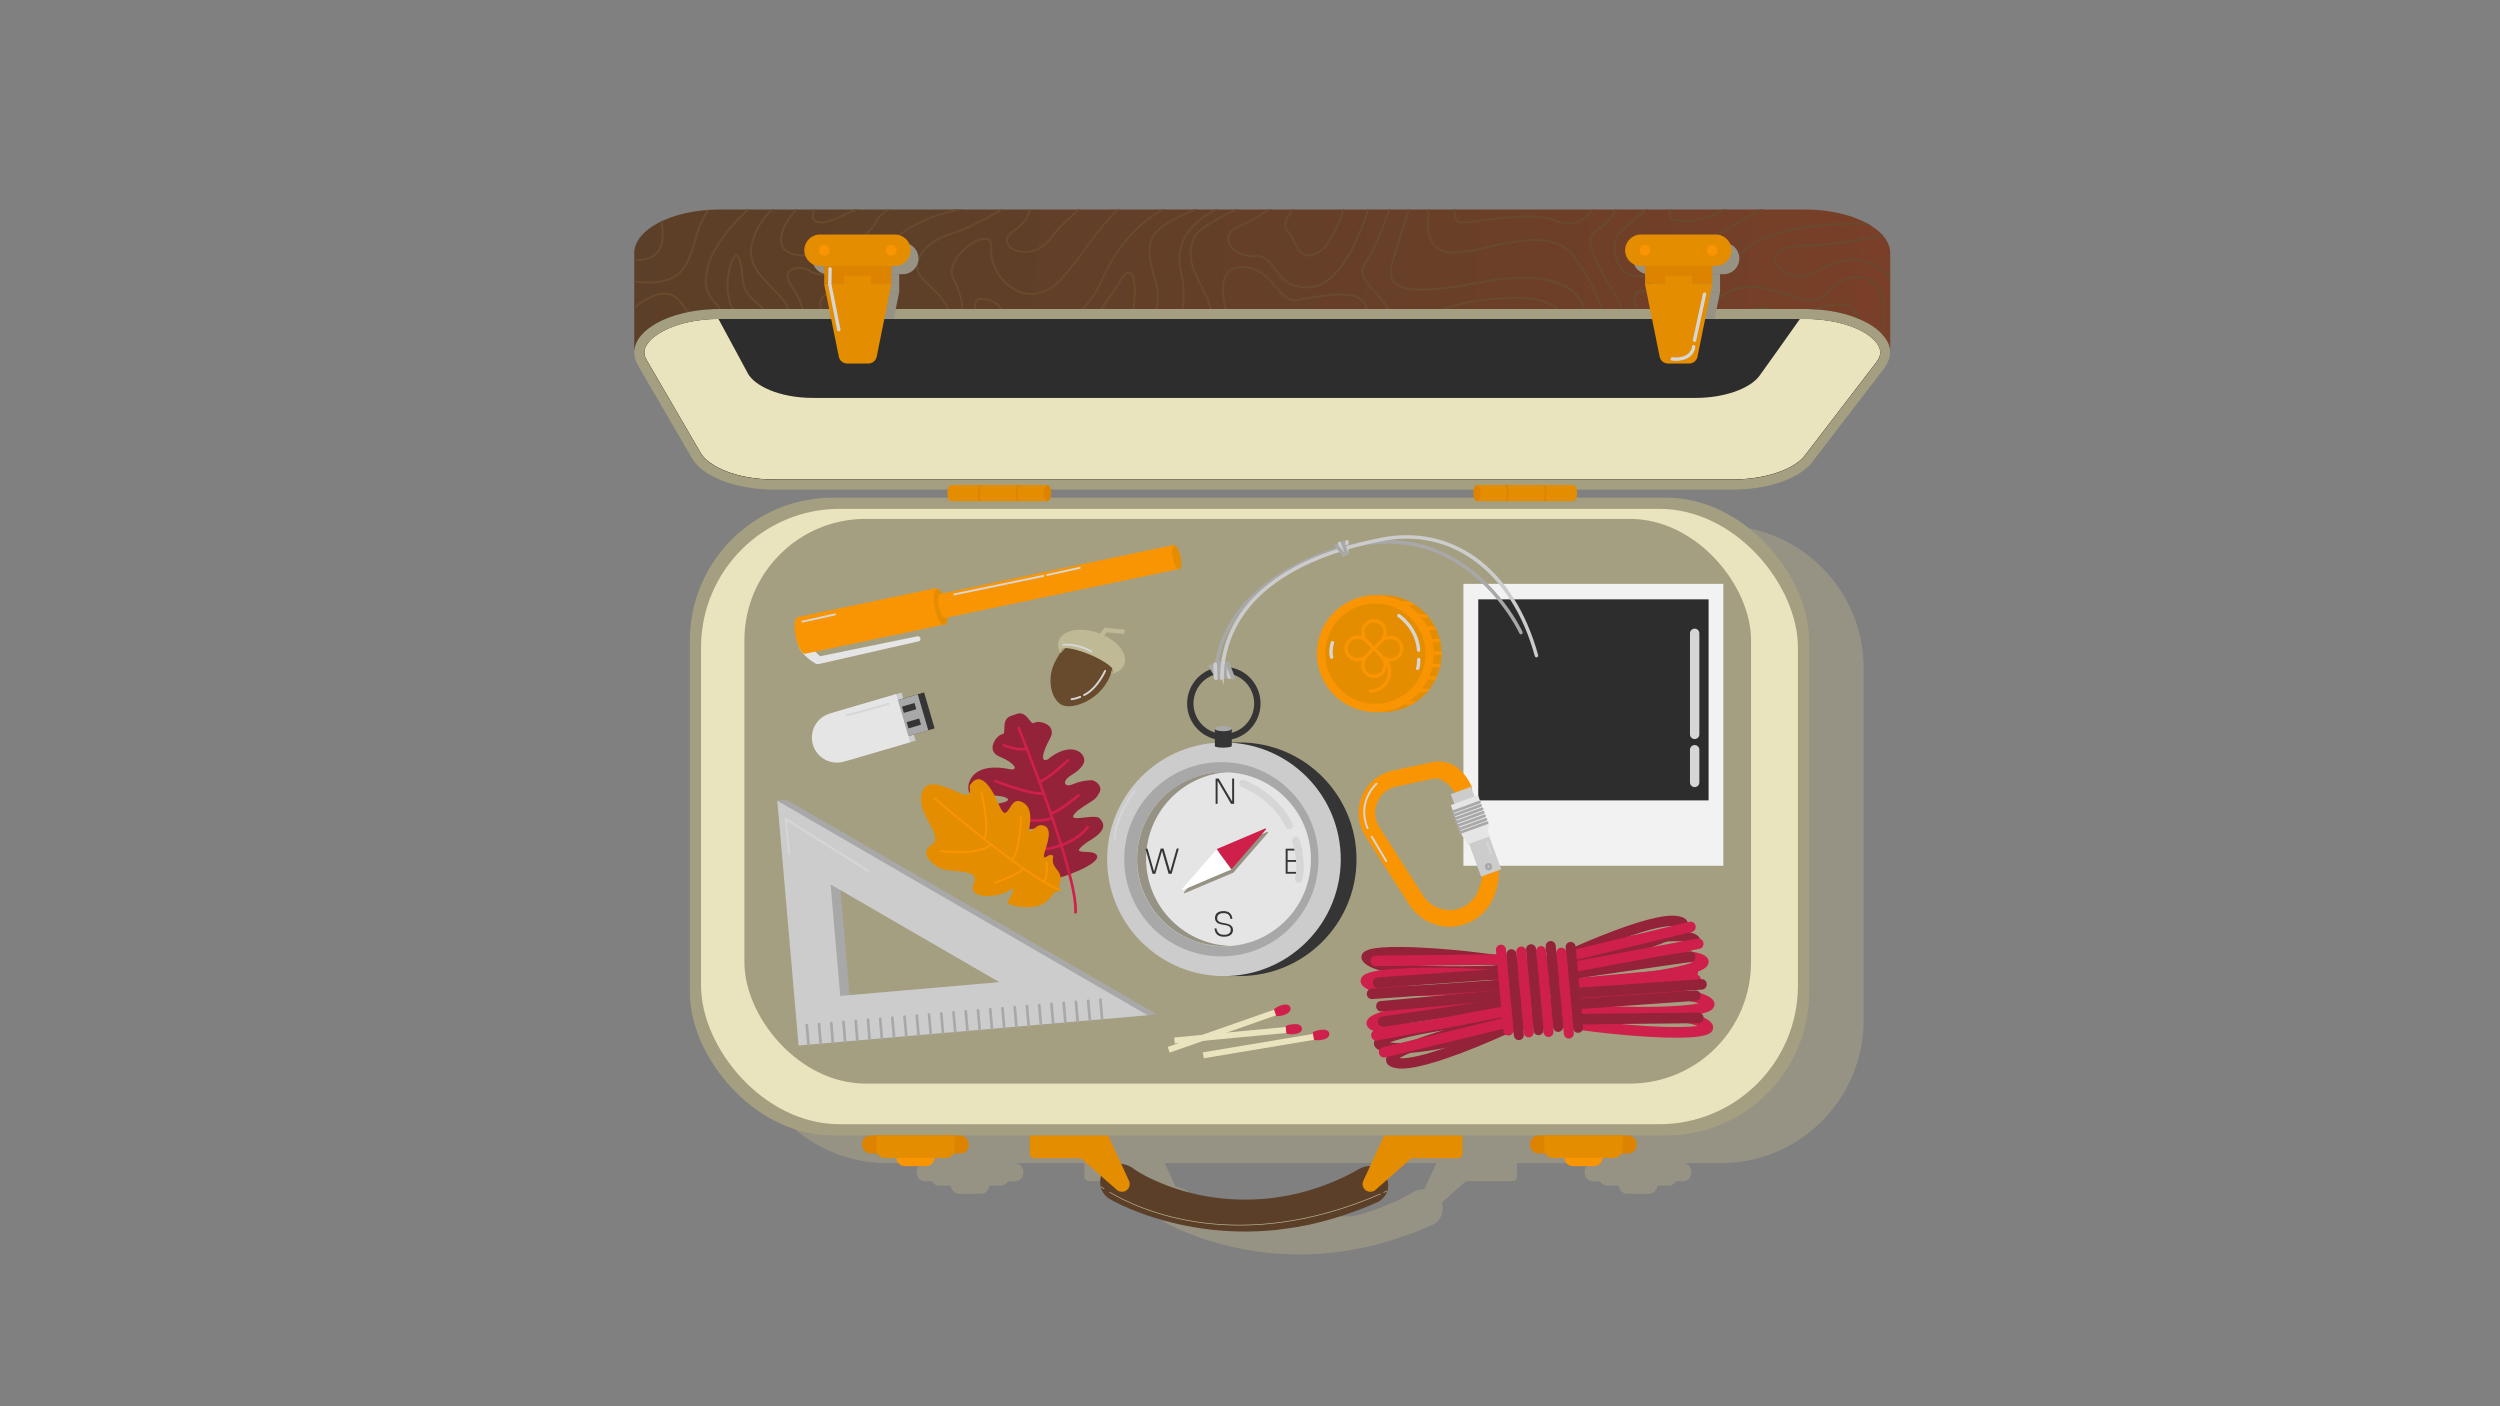 <?xml version="1.0" encoding="UTF-8"?>
<svg id="Layer_1" data-name="Layer 1" xmlns="http://www.w3.org/2000/svg" version="1.1" xmlns:xlink="http://www.w3.org/1999/xlink" viewBox="0 0 1920 1080">
  <rect x="0" y="0" width="1920" height="1080" fill="#808080" stroke="none"/>
  <defs>
    <style>
      .cls-1, .cls-2, .cls-3, .cls-4, .cls-5, .cls-6, .cls-7, .cls-8, .cls-9, .cls-10, .cls-11, .cls-12, .cls-13, .cls-14 {
        fill: none;
      }

      .cls-1, .cls-3, .cls-4, .cls-6, .cls-7, .cls-8, .cls-9, .cls-10, .cls-11, .cls-15, .cls-12, .cls-13, .cls-14 {
        stroke-linecap: round;
        stroke-linejoin: round;
      }

      .cls-1, .cls-10 {
        stroke: #bfb995;
        stroke-width: .5px;
      }

      .cls-16 {
        fill: #ccc;
      }

      .cls-16, .cls-17, .cls-18, .cls-19, .cls-20, .cls-21, .cls-22, .cls-23, .cls-24, .cls-5, .cls-25, .cls-26, .cls-27, .cls-28, .cls-29, .cls-30, .cls-31, .cls-32, .cls-33, .cls-34, .cls-35 {
        stroke-width: 0px;
      }

      .cls-17 {
        fill: #f99403;
      }

      .cls-18 {
        fill: url(#linear-gradient);
      }

      .cls-2 {
        stroke: #dd8300;
        stroke-miterlimit: 10;
      }

      .cls-2, .cls-3, .cls-8, .cls-11, .cls-14 {
        stroke-width: 1.5px;
      }

      .cls-3, .cls-36, .cls-4, .cls-6, .cls-7, .cls-30, .cls-11 {
        isolation: isolate;
      }

      .cls-3, .cls-4, .cls-6, .cls-7 {
        mix-blend-mode: soft-light;
      }

      .cls-3, .cls-4, .cls-6, .cls-7, .cls-8 {
        stroke: #d6d6d6;
      }

      .cls-19 {
        fill: #ce204a;
      }

      .cls-20 {
        fill: #f2f2f2;
      }

      .cls-37 {
        clip-path: url(#clippath-2);
      }

      .cls-21 {
        fill: #684a2d;
      }

      .cls-22 {
        fill: #bfb995;
      }

      .cls-23 {
        fill: #942239;
      }

      .cls-4 {
        stroke-width: 7.2px;
      }

      .cls-24 {
        fill: #eae4be;
      }

      .cls-25 {
        fill: #a59f81;
      }

      .cls-26 {
        fill: #e5e5e5;
      }

      .cls-38 {
        clip-path: url(#clippath-1);
      }

      .cls-27 {
        fill: #5b3f28;
      }

      .cls-28 {
        fill: #dd8300;
      }

      .cls-6, .cls-9 {
        stroke-width: 2.6px;
      }

      .cls-7 {
        stroke-width: 5.7px;
      }

      .cls-29 {
        fill: #a8a8a8;
      }

      .cls-9, .cls-14 {
        stroke: #f99403;
      }

      .cls-30, .cls-39, .cls-40 {
        mix-blend-mode: multiply;
      }

      .cls-30, .cls-32 {
        fill: #969284;
      }

      .cls-39 {
        opacity: .5;
      }

      .cls-10 {
        stroke-dasharray: 0 0 0 0 0 0 0 0 0 0 0 0;
      }

      .cls-41 {
        clip-path: url(#clippath);
      }

      .cls-11 {
        mix-blend-mode: screen;
        stroke: #684a2d;
      }

      .cls-42 {
        clip-path: url(#clippath-3);
      }

      .cls-15 {
        fill: #f4f4f4;
        stroke: #000;
      }

      .cls-15, .cls-12, .cls-13 {
        stroke-width: 2.1px;
      }

      .cls-31 {
        fill: #2d2d2d;
      }

      .cls-33 {
        fill: #fff;
      }

      .cls-34 {
        fill: #353535;
      }

      .cls-12 {
        stroke: #ce204a;
      }

      .cls-35 {
        fill: #e58d00;
      }

      .cls-13 {
        stroke: #a8a8a8;
      }
    </style>
    <linearGradient id="linear-gradient" x1="309.2" y1="176" x2="1629.2" y2="258.8" gradientUnits="userSpaceOnUse">
      <stop offset="0" stop-color="#5b3f28"/>
      <stop offset=".3" stop-color="#5e3f28"/>
      <stop offset=".6" stop-color="#693f28"/>
      <stop offset=".9" stop-color="#7c3f28"/>
      <stop offset="1" stop-color="#833f28"/>
    </linearGradient>
    <clipPath id="clippath">
      <path class="cls-5" d="M1451.7,194.9h0v75.3c0-4.1-1.8-8.1-4.7-11.8-9.3-11.8-31.5-20.7-59.3-21.1h-840.2c-34.2,1.4-59.8,15.9-60.4,32.6v-75c-.7-18.1,28-34.1,65.8-34.1h833c38.1,0,66.4,16.1,65.8,34h0Z"/>
    </clipPath>
    <clipPath id="clippath-1">
      <path class="cls-5" d="M730.4,372.5h0c-1.5,0-2.8,2.8-2.8,6.2s1.2,6.1,2.8,6.2h74.1v-12.4h-74.1Z"/>
    </clipPath>
    <clipPath id="clippath-2">
      <path class="cls-5" d="M1208.4,372.5h0c1.5,0,2.8,2.8,2.8,6.2s-1.2,6.1-2.8,6.2h-74.1v-12.4h74.1Z"/>
    </clipPath>
    <clipPath id="clippath-3">
      <path class="cls-5" d="M1053,457.1h9.2c24.8,0,44.9,20.1,44.9,44.9s-20.1,44.9-44.9,44.9h-9.2v-89.8h0Z"/>
    </clipPath>
  </defs>
  <path class="cls-32" d="M1321.4,403.6h-639.9c-60.7,0-109.8,49.2-109.8,109.8v270.1c0,60.7,49.2,109.8,109.8,109.8h29c-3.6,0-6.5,2.9-6.5,6.5v.9c0,3.6,2.9,6.5,6.5,6.5h5.2c1.1,2,3.2,3.4,5.7,3.4h8.9c.1,3.5,3,6.3,6.5,6.3h16.4c3.5,0,6.4-2.8,6.5-6.3h8.8c2.5,0,4.6-1.4,5.7-3.4h5.2c3.6,0,6.5-2.9,6.5-6.5v-.9c0-3.6-2.9-6.5-6.5-6.5h53.4v10.4c0,1.8,1.5,3.4,3.4,3.4h35.8l15.5,13.6c-2,6.8.4,14.2,6.8,17.8l3.6,2c8,4.2,16.5,7.5,25,10.5,30.6,10.4,63.4,14.4,95.6,11.5,1.9,0,4.5-.4,6.4-.7,3.7-.4,9-1.2,12.8-1.8,2.9-.5,6.5-1.3,9.5-1.8,18.4-4.1,36.4-10,53.6-17.8,6.9-4.4,8.4-11.2,6.5-16.9l18.6-16.4h35.8c1.9,0,3.4-1.6,3.4-3.4v-10.4h58.4c-3.6,0-6.5,2.9-6.5,6.5v.9c0,3.6,2.9,6.5,6.5,6.5h5.2c1.1,2,3.2,3.4,5.7,3.4h8.9c.1,3.5,3,6.3,6.5,6.3h16.4c3.5,0,6.4-2.8,6.5-6.3h8.8c2.5,0,4.6-1.4,5.7-3.4h5.2c3.6,0,6.5-2.9,6.5-6.5v-.9c0-3.6-2.9-6.5-6.5-6.5h29.1c60.7,0,109.8-49.2,109.8-109.8v-270.1c0-60.7-49.2-109.8-109.8-109.8ZM1094,913.2c-2.5,0-5.2.5-7.9,2-13.2,7.7-27.4,13.5-42.1,17.6-1.8.5-3.7,1-5.6,1.4l-82.6-.5c-11.5-2.9-22.7-7.1-33.3-12.5,0,0-.2,0-.4-.2-3.1-1.6-6.1-3.3-8.9-5.3-3.3-2.6-6.9-3.9-10.3-4.3l-8.4-18.2h208.7l-9.2,19.9Z"/>
  <g class="cls-36">
    <g id="Layer_1-2" data-name="Layer 1-2">
      <path class="cls-17" d="M688.4,874.3h29.4v14.8c0,3.6-2.9,6.5-6.5,6.5h-16.4c-3.6,0-6.5-2.9-6.5-6.5v-14.8h0Z"/>
      <path class="cls-17" d="M1201.4,874.3h29.4v14.8c0,3.6-2.9,6.5-6.5,6.5h-16.4c-3.6,0-6.5-2.9-6.5-6.5v-14.8h0Z"/>
      <path class="cls-27" d="M1060.2,898.4c-4-3.1-9.8-4.1-15.9-.9-13.2,7.7-27.4,13.5-42.1,17.6-7.3,2-14.8,3.6-22.4,4.6-1.7.2-3.9.6-5.7.7-31.8,3.3-64.9-2.3-93.4-16.8,0,0-.2,0-.4-.2-3.1-1.6-6.1-3.3-8.9-5.3-9.4-7.5-21.5-4.3-24.7,2.2-3.7,7.4-1.6,16.5,5.7,20.6l3.6,2c8,4.2,16.5,7.5,25,10.5,30.6,10.4,63.4,14.4,95.6,11.5,1.9,0,4.5-.4,6.4-.7,3.7-.4,9-1.2,12.8-1.8,2.9-.5,6.5-1.3,9.5-1.8,18.4-4.1,36.4-10,53.6-17.8,10.4-6.6,8.5-18.7,1.3-24.2v-.2h0Z"/>
      <rect class="cls-25" x="529.8" y="382.2" width="859.6" height="489.8" rx="109.8" ry="109.8"/>
      <rect class="cls-24" x="538.4" y="390.8" width="842.4" height="472.6" rx="106.5" ry="106.5"/>
      <rect class="cls-25" x="571.7" y="398.5" width="773.1" height="433.7" rx="93.1" ry="93.1"/>
      <rect class="cls-28" x="662.1" y="872" width="81.9" height="13.9" rx="6.5" ry="6.5"/>
      <path class="cls-35" d="M673,872h60.1v10.8c0,3.6-2.9,6.5-6.5,6.5h-47.1c-3.6,0-6.5-2.9-6.5-6.5v-10.8h0Z"/>
      <path class="cls-35" d="M851,872.1h-60.1v14c0,1.8,1.5,3.4,3.4,3.4h35.8l27.6,24.3c1.8,1.6,4.4,1.9,6.6.9,2.9-1.4,4.1-4.9,2.8-7.8l-16-34.7h0Z"/>
      <rect class="cls-28" x="1175.1" y="872" width="81.9" height="13.9" rx="6.5" ry="6.5"/>
      <path class="cls-35" d="M1239.6,889.3h-47.1c-3.6,0-6.5-2.9-6.5-6.5v-10.8h60.1v10.8c0,3.6-2.9,6.5-6.5,6.5Z"/>
      <path class="cls-35" d="M1063.1,872.1h60.1v14c0,1.8-1.5,3.4-3.4,3.4h-35.8l-27.6,24.3c-1.8,1.6-4.4,1.9-6.6.9-2.9-1.4-4.1-4.9-2.8-7.8l16-34.7h.1Z"/>
      <g>
        <path class="cls-1" d="M845.8,911.5s.7.5,2.1,1.5"/>
        <path class="cls-10" d="M852.3,915.7c22,13,98,48.9,208,1.2"/>
        <path class="cls-1" d="M1062.7,915.8c.8-.3,1.6-.7,2.3-1.1"/>
      </g>
      <path class="cls-15" d="M932.2,498.8"/>
      <path class="cls-15" d="M1444,270.4v.6H494.9v-.7c0-2.1,1-4.4,2.6-6.6,2.5-3.5,6.9-7,12.6-9.9,11-5.6,25.8-8.8,41.7-8.9h834.2c16.5,0,31.8,3.2,43.1,9,6.2,3.2,10.7,7,13.1,10.9,1.1,1.9,1.8,3.7,1.8,5.5h0Z"/>
      <path class="cls-15" d="M1444,270.4v.6c0,2.3-1.1,4.8-3,7.2l-55,71.7c-8.3,10.8-30.9,18.3-55.1,18.3h-736.2c-29.3,0-50.5-10.1-56.4-20.1l-41.7-71.7c-1.1-1.9-1.6-3.6-1.7-5.4v-.7c0-2.1,1-4.4,2.6-6.6,2.5-3.5,6.9-7,12.6-9.9,11-5.6,25.8-8.8,41.7-8.9h834.2c16.5,0,31.8,3.2,43.1,9,6.2,3.2,10.7,7,13.1,10.9,1.1,1.9,1.8,3.7,1.8,5.5h0Z"/>
      <path class="cls-24" d="M1444,270.4v.6c0,2.3-1.1,4.8-3,7.2l-55,71.7c-8.3,10.8-30.9,18.3-55.1,18.3h-736.2c-29.3,0-50.5-10.1-56.4-20.1l-41.7-71.7c-1.1-1.9-1.6-3.6-1.7-5.4v-.7c0-2.1,1-4.4,2.6-6.6,2.5-3.5,6.9-7,12.6-9.9,11-5.6,25.8-8.8,41.7-8.9h834.2c16.5,0,31.8,3.2,43.1,9,6.2,3.2,10.7,7,13.1,10.9,1.1,1.9,1.8,3.7,1.8,5.5h0Z"/>
      <path class="cls-25" d="M1451.7,270.2c0-4.1-1.8-8.1-4.7-11.8-9.3-11.8-31.5-20.7-59.3-21.1h-834.9c-1.8,0-3.6,0-5.3.1-34.2,1.4-59.8,15.9-60.4,32.6-.1,3.4.7,6.8,2.7,10.3l41.7,71.7c8.3,14.2,33.9,24,63,24h736.2c27.1,0,51.4-8.4,61.2-21.3l55-71.7c3.3-4.3,4.7-8.6,4.6-12.8h.2ZM1444,271.1c0,2.3-1.1,4.8-3,7.2l-55,71.7c-8.3,10.8-30.9,18.3-55.1,18.3h-736.2c-29.3,0-50.5-10.1-56.4-20.1l-41.7-71.7c-1.1-1.9-1.6-3.6-1.7-5.4v-.7c0-2.1,1-4.4,2.6-6.6,2.5-3.5,6.9-7,12.6-9.9,11-5.6,25.8-8.8,41.7-8.9h834.2c16.5,0,31.8,3.2,43.1,9,6.2,3.2,10.7,7,13.1,10.9,1.1,1.9,1.8,3.7,1.8,5.5v.6h0Z"/>
      <path class="cls-31" d="M1382.3,245l-18.5,26.1-12.3,17.2c-7.2,10.2-27.4,17.3-49.1,17.3h-678c-26.2,0-45.1-9.5-50.1-18.9l-8.4-15.6-14.1-26.1h830.6,0Z"/>
      <path class="cls-18" d="M1451.7,194.9h0v75.3c0-4.1-1.8-8.1-4.7-11.8-9.3-11.8-31.5-20.7-59.3-21.1h-834.9c-1.8,0-3.6,0-5.3.1-34.2,1.4-59.8,15.9-60.4,32.6v-75c-.7-18.1,28-34.1,65.8-34.1h833c38.1,0,66.4,16.1,65.8,34h0Z"/>
      <g class="cls-41">
        <g>
          <path class="cls-11" d="M481.5,199.1s31.2,7.5,27.1-24.4,13.9-43.5,13.9-43.5"/>
          <path class="cls-11" d="M480.1,214.5s33.2,9.8,45.5-9.3,6.6-46.7,38.7-57.3"/>
          <path class="cls-11" d="M481.7,240.8c1.4-.3,27.7-28.4,41.8-7.7s26.8,16.3,26.8,16.3"/>
          <path class="cls-11" d="M584.3,152.6s-34.1,25.6-40.9,53.3c-6.8,27.6,13.6,22.6,13.4,46.5"/>
          <path class="cls-11" d="M604.3,153.9s-21.4,8-27.1,34.7c-5.7,26.6,37.5,39.5,27.1,58.3"/>
          <path class="cls-11" d="M569.2,246.9s-13.2-12.8-10-34.2,9.6-22.1,10.9-.3c1.4,21.9,19.1,18.6,20.5,35.2"/>
          <path class="cls-11" d="M617.7,154.3s-25.9,23.7-15.4,36.9c10.6,13.2,61.1-.8,71-21.5s71-18.1,71-18.1"/>
          <path class="cls-11" d="M616.9,248.8s2.6-12.7-8.6-28.5c-11.2-15.7,8.5-17.1,14.4-11.7,5.9,5.4,47.5.8,59.4-18.6,12-19.4,50.6-31.2,80.5-32.7"/>
          <path class="cls-11" d="M642.5,256.3s-19.7-20.1-9.6-29.2,50.3-18.4,51.1,1.5,30.3,18.8,30.3,18.8"/>
          <path class="cls-11" d="M774.8,157.3s-24,16.1-45,22.5c-21.1,6.4-31.4,23.5-21.8,33.8s21.1,16.4,23.7,36.7"/>
          <path class="cls-11" d="M789.9,154s6.1,11.4-11.4,23.3,13.3,27.3,29.4,4.5c7.8-11.1,38.5-38.2,49-35.4"/>
          <path class="cls-11" d="M739.4,249.5s2.1-18.8-7.1-35.2c-9.2-16.4,30.8-44.1,29-23.8-2.1,23.3,28.5,51.5,53.7,23.9s38.8-62.7,69.9-65.4"/>
          <path class="cls-11" d="M752.3,247.8s-9.6-19.1,2.4-18.3,18.5,10.4,19.7,20.8"/>
          <path class="cls-11" d="M819.2,248.6s18.6-14.1,25.6-30.5,22.3-44.9,51.9-59l29.6-14.1"/>
          <path class="cls-11" d="M953.7,148.4s-48.8,13.9-64,28.1c-8.5,8-9.1,17.8-2.1,39.9,7,22.1-10.8,47.9-10.8,47.9"/>
          <path class="cls-11" d="M836.3,249.6s17.3-22.1,24.9-35.4,15.5,1.5,6.2,37.4"/>
          <path class="cls-11" d="M630,153.8s-11.8,14.6-1.7,16.8,24.6-10.6,46.5-14.9"/>
          <path class="cls-11" d="M967.8,153.3s-46.4,17.3-50.9,29.8c-4.5,12.6-3.3,19.4,6.8,38.7,10.2,19.3,12.6,45.4,12.6,45.4"/>
          <path class="cls-11" d="M900.6,258c.8-.7,13.3-20.8,6.5-48.6s13.3-53.4,73.2-61.5"/>
          <path class="cls-11" d="M946.9,256.1s-19.8-48.3,4.4-50.9c24.2-2.6,30.4,26.4,43.3,25.3s53.9-13.2,55.3,8.3.3,30.2.3,30.2"/>
          <path class="cls-11" d="M990.4,150.9c-.7,0-24.1,16.8-39.8,23.4-15.7,6.5-3.9,23.9,13.4,22.4s13.4,26.1,42.8,23.9c29.4-2.2,50-71.6,48-83.2"/>
          <path class="cls-11" d="M1001.1,152.4s-19.6,17.1-12.5,24.6,7.3,24.6,22.7,17.6c15.5-7,25.2-50.3,25.2-50.3"/>
          <path class="cls-11" d="M1070.5,150.6s-11.6,37.7-22.3,52c-10.7,14.3,25.5,27.9,23,53"/>
          <path class="cls-11" d="M1085.9,147.4c0,1.3-10.9,35.4-16.1,52.3-5.2,16.8-3.2,30.9,66.4,17.3,69.6-13.6,79.1,14.1,80.3,21.6,1.1,7.5,9.3,30.4,9.3,30.4"/>
          <path class="cls-11" d="M1091.4,246.1c.9-1.3,24.6-17.8,74.8-17.3,50.3.5,34.8,37.9,34.8,37.9"/>
          <path class="cls-11" d="M1099.8,150.9s-12.1,37.4,10.7,42.5c22.7,5,76-25.1,98,3.3,22.1,28.4,27.7,62.3,27.7,62.3"/>
          <path class="cls-11" d="M1118.7,151.6s-5.2,18.3,2.7,19.4c8,1,53.7-10.1,74.1-1.3s35-14.8,30.5-22.1"/>
          <path class="cls-11" d="M1244.9,153.8s-7.6,17.3-19.1,23.5,2.7,29.5,13.2,46.4c10.5,16.9,8.8,28,8.8,28"/>
          <path class="cls-11" d="M1272.3,154.6s-24,18.6-29.9,26.1-3.2,50.6,43.5,21.6,85.8-63,125.4-48.9"/>
          <path class="cls-11" d="M1286,155.7s-8.5,13.2.3,13.4,22.7,4.7,54.3-18.6"/>
          <path class="cls-11" d="M1264,250.1s-13.9-20.3-7.1-25,48.4,1.7,79-29.5,119.6-24.5,124-19.4"/>
          <path class="cls-11" d="M1304.2,251.3s9.9-28.1,36.2-30.8c26.4-2.7,49.6,21.3,63.8,3.5,14.3-17.8,45.6-16.3,42.6,18.8-3.3,38.4,8.8,56,8.8,56"/>
          <path class="cls-11" d="M1449.7,179.3s-25.5,8.2-64.1,9.4-19.3,24-3.8,23.5,35.5-23.3,59.7-7,24.7,18.3,24.7,18.3"/>
          <path class="cls-11" d="M1335,245.5s9.9-14.4,27.6-6.9,52.3-12.7,60.5-1.2c8.2,11.6,8.6,24.1,8.6,24.1"/>
        </g>
      </g>
      <g class="cls-40">
        <g>
          <path class="cls-32" d="M635.8,186.4h57.5c6.7,0,12.1,5.4,12.1,12.1h0c0,6.7-5.4,12.1-12.1,12.1h-57.5c-6.7,0-12.1-5.4-12.1-12.1h0c0-6.7,5.4-12.1,12.1-12.1Z"/>
          <polygon class="cls-32" points="690.6 210.5 638.9 210.5 638.9 224.3 654.4 224.3 654.4 230.5 674.9 230.5 674.9 224.3 690.6 224.3 690.6 210.5"/>
          <polygon class="cls-32" points="690.6 224.3 686.4 245 643.1 245 638.9 224.3 654.4 224.3 654.4 218.1 674.9 218.1 674.9 224.3 690.6 224.3"/>
          <circle class="cls-32" cx="638.9" cy="198.5" r="4.1"/>
          <circle class="cls-32" cx="690.5" cy="198.5" r="4.1"/>
        </g>
        <g>
          <path class="cls-32" d="M1266.2,186.4h57.5c6.7,0,12.1,5.4,12.1,12.1h0c0,6.7-5.4,12.1-12.1,12.1h-57.5c-6.7,0-12.1-5.4-12.1-12.1h0c0-6.7,5.4-12.1,12.1-12.1Z"/>
          <polygon class="cls-32" points="1321 210.5 1269.3 210.5 1269.3 224.3 1284.8 224.3 1284.8 230.5 1305.3 230.5 1305.3 224.3 1321 224.3 1321 210.5"/>
          <polygon class="cls-32" points="1321 224.3 1316.8 245 1273.5 245 1269.3 224.3 1284.8 224.3 1284.8 218.1 1305.3 218.1 1305.3 224.3 1321 224.3"/>
          <circle class="cls-32" cx="1269.3" cy="198.5" r="4.1"/>
          <circle class="cls-32" cx="1320.9" cy="198.5" r="4.1"/>
        </g>
      </g>
      <g>
        <g>
          <path class="cls-35" d="M629.8,180.1h57.5c6.7,0,12.1,5.4,12.1,12.1h0c0,6.7-5.4,12.1-12.1,12.1h-57.5c-6.7,0-12.1-5.4-12.1-12.1h0c0-6.7,5.4-12.1,12.1-12.1Z"/>
          <polygon class="cls-28" points="684.6 204.3 633 204.3 633 218 648.4 218 648.4 224.2 668.9 224.2 668.9 218 684.6 218 684.6 204.3"/>
          <path class="cls-35" d="M668.9,218v-6.2h-20.5v6.2h-15.5l11.3,55.9c.6,3.1,3.3,5.3,6.5,5.3h16.1c3.2,0,5.9-2.2,6.5-5.3l11.3-55.9h-15.7,0Z"/>
          <circle class="cls-17" cx="632.9" cy="192.2" r="4.1"/>
          <circle class="cls-17" cx="684.5" cy="192.2" r="4.1"/>
        </g>
        <g>
          <path class="cls-35" d="M1260.2,180.1h57.5c6.7,0,12.1,5.4,12.1,12.1h0c0,6.7-5.4,12.1-12.1,12.1h-57.5c-6.7,0-12.1-5.4-12.1-12.1h0c0-6.7,5.4-12.1,12.1-12.1Z"/>
          <polygon class="cls-28" points="1315 204.3 1263.4 204.3 1263.4 218 1278.8 218 1278.8 224.2 1299.3 224.2 1299.3 218 1315 218 1315 204.3"/>
          <path class="cls-35" d="M1299.3,218v-6.2h-20.5v6.2h-15.5l11.3,55.9c.6,3.1,3.3,5.3,6.5,5.3h16.1c3.2,0,5.9-2.2,6.5-5.3l11.3-55.9h-15.7Z"/>
          <circle class="cls-17" cx="1263.3" cy="192.2" r="4.1"/>
          <circle class="cls-17" cx="1314.9" cy="192.2" r="4.1"/>
        </g>
      </g>
      <line class="cls-6" x1="1309.1" y1="225.9" x2="1301.4" y2="261.3"/>
      <path class="cls-6" d="M1300.7,266.3s-.5,10.7-16.4,9.4"/>
      <polyline class="cls-6" points="637.5 206.5 637.3 218.4 644.2 253.2"/>
      <g id="hinge">
        <g>
          <path class="cls-35" d="M730.4,372.5h0c-1.5,0-2.8,2.8-2.8,6.2s1.2,6.1,2.8,6.2h74.1v-12.4h-74.1Z"/>
          <path class="cls-28" d="M807.3,378.7c0,3.4-1.3,6.2-2.8,6.2s-2.8-2.8-2.8-6.2,1.3-6.2,2.8-6.2,2.8,2.8,2.8,6.2Z"/>
          <g class="cls-38">
            <g>
              <path class="cls-2" d="M783.7,386.4c-1.6,0-2.8-3.4-2.8-7.6s1.3-7.6,2.8-7.6"/>
              <path class="cls-2" d="M754.5,386.4c-1.6,0-2.8-3.4-2.8-7.6s1.3-7.6,2.8-7.6"/>
            </g>
          </g>
        </g>
        <g>
          <path class="cls-35" d="M1208.4,372.5h0c1.5,0,2.8,2.8,2.8,6.2s-1.2,6.1-2.8,6.2h-74.1v-12.4h74.1Z"/>
          <ellipse class="cls-28" cx="1134.3" cy="378.7" rx="2.8" ry="6.2"/>
          <g class="cls-37">
            <g>
              <path class="cls-2" d="M1155.2,386.4c1.6,0,2.8-3.4,2.8-7.6s-1.3-7.6-2.8-7.6"/>
              <path class="cls-2" d="M1184.3,386.4c1.6,0,2.8-3.4,2.8-7.6s-1.3-7.6-2.8-7.6"/>
            </g>
          </g>
        </g>
      </g>
      <g>
        <g class="cls-42">
          <g>
            <path class="cls-35" d="M1053,457.1h9.2c24.8,0,44.9,20.1,44.9,44.9s-20.1,44.9-44.9,44.9h-9.2"/>
            <path class="cls-9" d="M1053,463.4h32.1"/>
            <path class="cls-9" d="M1053,472.9h43.4"/>
            <path class="cls-9" d="M1053,482.5h49.6"/>
            <path class="cls-9" d="M1053,492h53"/>
            <path class="cls-9" d="M1053,501.6h54.1"/>
            <path class="cls-9" d="M1053,511.1h53.1"/>
            <path class="cls-9" d="M1053,520.7h50"/>
            <path class="cls-9" d="M1053,530.2h44"/>
            <path class="cls-9" d="M1053,539.8h33.3"/>
          </g>
        </g>
        <circle class="cls-17" cx="1056.3" cy="502" r="44.9"/>
        <circle class="cls-35" cx="1056.3" cy="502" r="38.5"/>
        <g>
          <path class="cls-9" d="M1063.7,506.1c2.3,2.2,3.5,5.6,3.5,9.9,0,8.1-6.6,14.7-14.7,14.7"/>
          <path class="cls-9" d="M1064.6,490.1l-2.6,1.1,1.1-2.6c2.4-5.7-1.8-11.9-7.9-11.9h0c-6.2,0-10.3,6.3-7.9,11.9l1,2.5-2.6-1.1c-5.7-2.3-11.9,1.9-11.9,8h0c0,6.2,6.3,10.3,12,7.9l2.6-1.1-1.1,2.7c-2.4,5.7,1.8,11.9,7.9,11.9h0c6.2,0,10.3-6.3,7.9-11.9l-1.1-2.6,2.6,1.1c5.7,2.4,11.9-1.8,11.9-7.9h0c0-6.2-6.3-10.3-11.9-7.9h0Z"/>
          <line class="cls-9" x1="1048.3" y1="504.8" x2="1062" y2="491.2"/>
          <line class="cls-9" x1="1048.3" y1="491.1" x2="1062" y2="504.9"/>
        </g>
      </g>
      <path class="cls-6" d="M1074.3,472.8s13.9,9.1,15.2,26.5"/>
      <path class="cls-6" d="M1089.6,506.5s0,5.3-.9,6.8"/>
      <path class="cls-6" d="M1023.3,493.6s-2,5.9-.6,11.1"/>
      <g>
        <path class="cls-26" d="M704.9,488.7c.6-.1,1.7.3,2,1.6s-.6,2.1-1.2,2.2l-77,17.5c-.9.2-1.9,0-2.6-.5-1.2-.7-2.4-1.5-3.5-2.3-3.5-2.7-6.9-5.9-8.9-9.9-1-2.3.2-5,2.6-5.9,2.3-.9,4.9.3,5.7,2.6h0c1.3,3.8,4.7,7.4,7.9,10l75-15.4h0Z"/>
        <path class="cls-17" d="M618.5,502.1c-2.5.5-5.8-5.3-7.4-13.1-1.6-7.8-.9-14.5,1.5-15l.7-.2,105.8-22.2,5.9,28.1-105.8,22.2-.7.2Z"/>
        <ellipse class="cls-35" cx="722.5" cy="466.2" rx="4.6" ry="14.3" transform="translate(-80.1 157.6) rotate(-11.8)"/>
        <path class="cls-17" d="M725.9,474.6c-1.6.3-3.8-3.5-4.9-8.6-1.1-5.1-.6-9.5,1-9.9h.5c0-.1,179.5-37.7,179.5-37.7l3.9,18.5-179.5,37.6h-.5Z"/>
        <ellipse class="cls-35" cx="903.8" cy="428.2" rx="3" ry="9.4" transform="translate(-68.5 193.9) rotate(-11.8)"/>
      </g>
      <line class="cls-3" x1="732.9" y1="456.5" x2="801.3" y2="442.3"/>
      <line class="cls-3" x1="804.2" y1="441.6" x2="829.2" y2="436.1"/>
      <line class="cls-3" x1="616.2" y1="477.4" x2="641.2" y2="471.9"/>
      <g>
        <path class="cls-23" d="M822.6,671s22.7-8.2,19.8-14.1c-2.9-5.9-24.2,1.9-7.2-10.3,11.1-6.4,15.5-12,9.2-18.2-4.2-4.1-29.8,5.6-16.4-6.1.2,0,.3-.3.5-.4,11.7-8.3,12.5-6.6,16.2-13.9,1.9-3.8-2.9-9.1-7.1-8.8s-8.6.9-13.2,2.9c-7.1,3.2-9.5-1.9-1.6-6.8,7.9-4.8,12.2-10.1,8.7-15.3-3.4-5.2-13.4-7.8-26.8,3.2-5.6,2.7-4.5-4.9,1.6-15.8,6.2-10.9-8.3-14.6-11.9-12.3-3.6,2.3-5.4-10.6-14.7-6.4l-2.3.8c-9.8,2.6-3.6,14-7.7,14.4s-13.3,12.6-2,17.2,14.7,10.3,8.7,9.8c-27.6-6-33.1,8.3-32.7,14.6s5.9,6.8,15,5.6,24.2,3,9.1,5.8c-15.1,2.8-12.7,13.5-12.7,13.5,1.3,13.6,20.2,7.2,39,6.1,18.5,3.4-24.8,9.2-25,18.3s10.8,9,23.4,7c26.7-3.8-3.5,6-2.2,12.5s18.8,1.3,18.8,1.3l13.7-4.5h-.2,0Z"/>
        <path class="cls-12" d="M782.4,559.3s45.4,111.3,43.6,141.3"/>
        <path class="cls-12" d="M764.6,600c.5,0,26.8,10.6,37,9.4"/>
        <path class="cls-12" d="M828.3,610.8s-15.8,13.2-21,13.9"/>
        <path class="cls-12" d="M789.3,653.1s31.1,1.6,46-17.9"/>
        <path class="cls-12" d="M775.5,627.5s20.5,5.5,32.3.8"/>
        <path class="cls-12" d="M820.4,583.9c-.4,0-15.1,14.2-21.5,16.2"/>
        <path class="cls-12" d="M771,572.4s12.4,4.9,17.6,2.3"/>
      </g>
      <g class="cls-39">
        <path class="cls-32" d="M722.8,618.1s71.9,62,96.2,70.4"/>
        <path class="cls-32" d="M727.3,658.9s28.6,3.6,39.3-5.1"/>
        <path class="cls-32" d="M758.8,613.4s6.4,26.2,2.4,35.9"/>
        <path class="cls-32" d="M789.2,632.6s-.9,27.5-6.9,33.1"/>
        <path class="cls-32" d="M769.4,683.1s16.5-5.8,21.1-10.2"/>
        <path class="cls-32" d="M809.1,667.6s.3,12.3-2.1,14.8"/>
      </g>
      <g>
        <path class="cls-35" d="M812.9,680.5s4.9-5.6-1.5-13.1.9-11.2-5.3-10.7c-1.9.5-5.5,4.4-4.1-1.2,1.4-5.6,8.4-21.5-2.6-21.8-3.9-.2-9.7,8.5-8.9,2.9.8-5.7,3.2-18.8-7.8-21.4-8.1-1.7-8.7,18.9-15.4,3.1-6.7-15.8-15.1-26.5-22.4-15.2-1.1,2.2,3.7,10.7-7.8,5.9s-27.2-13.2-29.6,2.3c-2.5,15.5,19.1,32,7.2,38.1-6.3,4.3-3.3,11,5.6,16.5s33.1,0,27.6,12.8c-5.6,12.8,19.6,10.5,26.9,5.4s1,5.1-.9,8.4c-1.9,3.3,19.2,6.7,27.2,1.7,7.9-5,7.1-9.3,11.2-9.7s.6-4.3.6-4.3"/>
        <path class="cls-14" d="M717.7,613s71.9,62,96.2,70.4"/>
        <path class="cls-14" d="M722.2,653.7s28.6,3.6,39.3-5.1"/>
        <path class="cls-14" d="M753.7,608.2s6.4,26.2,2.4,35.9"/>
        <path class="cls-14" d="M784.1,627.4s-.9,27.5-6.9,33.1"/>
        <path class="cls-14" d="M764.3,677.9s16.5-5.8,21.1-10.2"/>
        <path class="cls-14" d="M804,662.5s.3,12.3-2.1,14.8"/>
      </g>
      <path class="cls-16" d="M628.5,570.6h0c-3-10.2,2.9-20.8,13-23.8l50.9-14.9,10.8,36.9-50.9,14.9c-10.2,3-20.8-2.9-23.8-13h0Z"/>
      <rect class="cls-34" x="690.9" y="534.5" width="23.3" height="28.8" transform="translate(-125.8 219.2) rotate(-16.3)"/>
      <rect class="cls-29" x="684.8" y="536.1" width="24.6" height="28.8" transform="translate(-126.5 217.8) rotate(-16.3)"/>
      <path class="cls-26" d="M624.3,571.8h0c-3-10.2,2.9-20.8,13-23.8l50.9-14.9,10.8,36.9-50.9,14.9c-10.2,3-20.8-2.9-23.8-13h0Z"/>
      <rect class="cls-34" x="696.8" y="553.1" width="10" height="5" transform="translate(-127.7 219.3) rotate(-16.3)"/>
      <rect class="cls-34" x="693.2" y="541.2" width="10" height="5" transform="translate(-124.5 217.8) rotate(-16.3)"/>
      <path class="cls-3" d="M650.1,549.4c1.5-.2,32.4-8.8,32.4-8.8"/>
      <g>
        <path class="cls-23" d="M1181,744.7c-.2-2,1.1-3.9,3.1-4.3.3-1.1,1-2.1,2.1-2.6.2,0,19.6-9.5,41.6-18.4,30-12.1,50.4-17.5,60.5-15.9,5.4.8,8.1,3,8.1,6.5s-3.3,6.8-11.4,10.8c-6,2.9-14.6,6.2-24.9,9.5-22.2,7.2-49.4,13.8-74.8,18-2.1.4-4.1-1.1-4.4-3.3v-.3h.1ZM1286.1,711.2c-14.3-1.1-49.7,12.7-75.3,24,15.3-3.4,30.5-7.3,43.8-11.5,17.7-5.5,27.1-9.8,31.4-12.4h0Z"/>
        <path class="cls-23" d="M1167.6,744.6c0-2,1.8-3.8,4.1-3.9.4-1.1,1.4-2,2.7-2.4.2,0,23.9-7.2,50.5-13.6,36.3-8.6,60.5-11.6,72.2-8.9,6.1,1.4,9.1,3.9,8.7,7.4-.4,3.7-4.6,6.4-14.5,9.4-7.3,2.2-17.7,4.5-30,6.6-26.6,4.6-59,8-88.9,9.4-2.5,0-4.6-1.6-4.8-3.8v-.3h0ZM1293.5,723.3c-16.5-2.7-59.2,7-90.2,15.3,18.2-1.6,36.2-3.8,52.3-6.5,21.2-3.5,32.6-6.7,37.9-8.8h0Z"/>
        <path class="cls-19" d="M1175.9,780.6c.4-2,2.5-3.3,4.8-2.9.7-1,1.8-1.6,3.2-1.7.2,0,24.9-1.7,52.2-2,37.3-.3,61.6,2.2,72.4,7.4,5.7,2.8,8,5.8,7,9.2-1.1,3.5-5.8,5.2-16.1,6-7.6.5-18.2.5-30.7-.2-27-1.4-59.4-5.3-88.9-10.7-2.5-.4-4.2-2.6-3.9-4.8v-.3ZM1303.6,787.9c-15.6-6.3-59.4-6.4-91.4-5.2,18.1,2.5,36.2,4.3,52.5,5.3,21.4,1.3,33.3.7,38.9,0h0Z"/>
        <path class="cls-19" d="M1176.7,771.9c.3-2,2.3-3.4,4.6-3.2.6-1,1.7-1.7,3.1-1.9.2,0,24.7-3.4,52-5.5,37.1-2.8,61.6-2,72.7,2.5,5.9,2.4,8.4,5.3,7.5,8.7-.9,3.6-5.5,5.6-15.7,7-7.5,1-18.1,1.7-30.6,1.9-27,.4-59.6-1.3-89.4-4.6-2.5-.3-4.3-2.3-4.2-4.5v-.3h0ZM1304.5,770.5c-15.9-5.3-59.6-2.4-91.5,1,18.2,1.3,36.4,1.9,52.7,1.8,21.4-.2,33.2-1.5,38.8-2.7h0Z"/>
        <path class="cls-19" d="M1173.5,757.2c0-2,1.9-3.7,4.2-3.8.5-1.1,1.5-1.9,2.8-2.3.2,0,24.1-6.6,50.8-12.3,36.5-7.7,60.8-10.1,72.4-7.1,6.1,1.6,9,4.2,8.5,7.6-.5,3.7-4.7,6.3-14.7,9-7.4,2-17.8,4.1-30.1,5.9-26.7,3.9-59.2,6.5-89.1,7.1-2.5,0-4.6-1.7-4.7-3.9v-.3h-.1ZM1300,739.2c-16.4-3.1-59.4,5.5-90.6,13,18.2-1.1,36.3-2.9,52.4-5.2,21.2-3,32.8-5.9,38.1-7.8h0Z"/>
        <path class="cls-19" d="M1196.9,758.2l105.3-9.7c2.1-.2,3.9,1.4,4.1,3.7s-1.3,4.2-3.4,4.3l-105.3,9.7c-2.1.2-3.9-1.4-4.1-3.7-.2-2.2,1.3-4.2,3.4-4.3Z"/>
        <path class="cls-19" d="M1194.6,752.6l105.3-9.7c2.1-.2,3.9,1.4,4.1,3.7s-1.3,4.2-3.4,4.3l-105.3,9.7c-2.1.2-3.9-1.4-4.1-3.7-.2-2.2,1.3-4.2,3.4-4.3Z"/>
        <path class="cls-23" d="M1193.2,745.9l104.7-15.1c2.1-.3,4,1.2,4.3,3.4s-1.1,4.2-3.2,4.5l-104.7,15.1c-2.1.3-4-1.2-4.3-3.4s1.1-4.2,3.2-4.5Z"/>
        <path class="cls-23" d="M1201.3,759.3l105.5-7.3c2.1,0,3.9,1.5,4,3.7.2,2.2-1.4,4.1-3.5,4.3l-105.5,7.3c-2.1,0-3.9-1.5-4-3.7s1.4-4.1,3.5-4.3Z"/>
        <path class="cls-23" d="M1198.7,778.8l105.8-1.1c2.1,0,3.8,1.8,3.8,4s-1.6,4-3.7,4.1l-105.8,1.1c-2.1,0-3.8-1.8-3.8-4s1.6-4,3.7-4.1Z"/>
        <path class="cls-23" d="M1196.6,768.1l105.5-7.5c2.1,0,3.9,1.5,4.1,3.7s-1.4,4.1-3.5,4.3l-105.5,7.5c-2.1,0-3.9-1.5-4.1-3.7s1.4-4.1,3.5-4.3Z"/>
        <path class="cls-19" d="M1199.7,740.1l104.1-19.3c2-.4,4,1.1,4.4,3.3s-1,4.3-3,4.6l-104.1,19.3c-2,.4-4-1.1-4.4-3.3s1-4.3,3-4.6Z"/>
        <path class="cls-19" d="M1194.7,732.8l102.9-24.9c2-.5,4.1.9,4.6,3s-.7,4.3-2.8,4.8l-102.9,24.9c-2,.5-4.1-.9-4.6-3-.5-2.2.7-4.3,2.8-4.8Z"/>
        <path class="cls-23" d="M1179.9,779.2c.2,2-1.1,3.9-3.1,4.3-.3,1.1-1,2.1-2.1,2.6-.2,0-19.6,9.5-41.6,18.4-30,12.1-50.4,17.5-60.5,15.9-5.4-.8-8.1-3-8.1-6.5s3.3-6.8,11.4-10.8c6-2.9,14.6-6.2,24.9-9.5,22.2-7.2,49.4-13.8,74.8-18,2.1-.4,4.1,1.1,4.4,3.3v.3h-.1ZM1074.8,812.7c14.3,1.1,49.7-12.7,75.3-24-15.3,3.4-30.5,7.3-43.8,11.5-17.7,5.5-27.1,9.8-31.4,12.4h0Z"/>
        <path class="cls-23" d="M1193.4,779.3c0,2-1.8,3.8-4.1,3.9-.4,1.1-1.4,2-2.7,2.4-.2,0-23.9,7.2-50.5,13.6-36.3,8.6-60.5,11.6-72.2,8.9-6.1-1.4-9.1-3.9-8.7-7.4.4-3.7,4.6-6.4,14.5-9.4,7.3-2.2,17.7-4.5,30-6.6,26.6-4.6,59-8,88.9-9.4,2.5,0,4.6,1.6,4.8,3.8v.3h0ZM1067.4,800.6c16.5,2.7,59.2-7,90.2-15.3-18.2,1.6-36.2,3.8-52.3,6.5-21.2,3.5-32.6,6.7-37.9,8.8h0Z"/>
        <path class="cls-23" d="M1185.4,743.6c-.4,2-2.5,3.3-4.8,2.9-.7,1-1.8,1.6-3.2,1.7-.2,0-24.9,1.7-52.2,2-37.3.3-61.6-2.2-72.4-7.4-5.7-2.8-8-5.8-7-9.2,1.1-3.5,5.8-5.2,16.1-6,7.6-.5,18.2-.5,30.7.2,27,1.4,59.4,5.3,88.9,10.7,2.5.4,4.2,2.6,3.9,4.8v.3ZM1057.8,736.3c15.6,6.3,59.4,6.4,91.4,5.2-18.1-2.5-36.2-4.3-52.5-5.3-21.4-1.3-33.3-.7-38.9,0h0Z"/>
        <path class="cls-19" d="M1185,752.7c-.3,2-2.3,3.4-4.6,3.2-.6,1-1.7,1.7-3.1,1.9-.2,0-24.7,3.4-52,5.5-37.1,2.8-61.6,2-72.7-2.5-5.9-2.4-8.4-5.3-7.5-8.7.9-3.6,5.5-5.6,15.7-7,7.5-1,18.1-1.7,30.6-1.9,27-.4,59.6,1.3,89.4,4.6,2.5.3,4.3,2.3,4.2,4.5v.3h0ZM1057.3,754c15.9,5.3,59.6,2.4,91.5-1-18.2-1.3-36.4-1.9-52.7-1.8-21.4.2-33.2,1.5-38.8,2.7h0Z"/>
        <path class="cls-19" d="M1188.2,767.3c0,2-1.9,3.7-4.2,3.8-.5,1.1-1.5,1.9-2.8,2.3-.2,0-24.1,6.6-50.8,12.3-36.5,7.7-60.8,10.1-72.4,7.1-6.1-1.6-9-4.2-8.5-7.6.5-3.7,4.7-6.3,14.7-9,7.4-2,17.8-4.1,30.1-5.9,26.7-3.9,59.2-6.5,89.1-7.1,2.5,0,4.6,1.7,4.7,3.9v.3h.1ZM1061.8,785.4c16.4,3.1,59.4-5.5,90.6-13-18.2,1.1-36.3,2.9-52.4,5.2-21.2,3-32.8,5.9-38.1,7.8h0Z"/>
        <path class="cls-23" d="M1166.3,767.1l-105.3,9.7c-2.1.2-3.9-1.4-4.1-3.7s1.3-4.2,3.4-4.3l105.3-9.7c2.1-.2,3.9,1.4,4.1,3.7s-1.3,4.2-3.4,4.3Z"/>
        <path class="cls-23" d="M1167.3,773.4l-104.7,15.1c-2.1.3-4-1.2-4.3-3.4s1.1-4.2,3.2-4.5l104.7-15.1c2.1-.3,4,1.2,4.3,3.4s-1.1,4.2-3.2,4.5Z"/>
        <path class="cls-23" d="M1159.2,760l-105.5,7.3c-2.1,0-3.9-1.5-4-3.7-.2-2.2,1.4-4.1,3.5-4.3l105.5-7.3c2.1,0,3.9,1.5,4,3.7s-1.4,4.1-3.5,4.3Z"/>
        <path class="cls-19" d="M1162.2,740.9l-105.8,1.1c-2.1,0-3.8-1.8-3.8-4s1.6-4,3.7-4.1l105.8-1.1c2.1,0,3.8,1.8,3.8,4s-1.6,4-3.7,4.1Z"/>
        <path class="cls-23" d="M1163.9,751.2l-105.5,7.5c-2.1,0-3.9-1.5-4.1-3.7s1.4-4.1,3.5-4.3l105.5-7.5c2.1,0,3.9,1.5,4.1,3.7s-1.4,4.1-3.5,4.3Z"/>
        <path class="cls-19" d="M1161.6,779.8l-104.1,19.3c-2,.4-4-1.1-4.4-3.3s1-4.3,3-4.6l104.1-19.3c2-.4,4,1.1,4.4,3.3s-1,4.3-3,4.6Z"/>
        <path class="cls-19" d="M1166.6,787.2l-102.9,24.9c-2,.5-4.1-.9-4.6-3s.7-4.3,2.8-4.8l102.9-24.9c2-.5,4.1.9,4.6,3,.5,2.2-.7,4.3-2.8,4.8Z"/>
        <path class="cls-23" d="M1208.1,789.6l-5.7-61.9c-.2-2.2,1.4-4.1,3.5-4.3s4,1.4,4.2,3.6l5.7,61.9c.2,2.2-1.4,4.1-3.5,4.3s-4-1.4-4.2-3.6Z"/>
        <path class="cls-19" d="M1201,794l-5.7-61.9c-.2-2.2,1.4-4.1,3.5-4.3s4,1.4,4.2,3.6l5.7,61.9c.2,2.2-1.4,4.1-3.5,4.3s-4-1.4-4.2-3.6Z"/>
        <path class="cls-23" d="M1192.8,788.9l-5.7-61.9c-.2-2.2,1.4-4.1,3.5-4.3s4,1.4,4.2,3.6l5.7,61.9c.2,2.2-1.4,4.1-3.5,4.3s-4-1.4-4.2-3.6Z"/>
        <path class="cls-19" d="M1185.4,792.8l-5.7-61.9c-.2-2.2,1.4-4.1,3.5-4.3s4,1.4,4.2,3.6l5.7,61.9c.2,2.2-1.4,4.1-3.5,4.3s-4-1.4-4.2-3.6Z"/>
        <path class="cls-23" d="M1177.7,791.4l-5.7-61.9c-.2-2.2,1.4-4.1,3.5-4.3s4,1.4,4.2,3.6l5.7,61.9c.2,2.2-1.4,4.1-3.5,4.3s-4-1.4-4.2-3.6Z"/>
        <path class="cls-19" d="M1170.2,793.1l-5.7-61.9c-.2-2.2,1.4-4.1,3.5-4.3s4,1.4,4.2,3.6l5.7,61.9c.2,2.2-1.4,4.1-3.5,4.3s-4-1.4-4.2-3.6Z"/>
        <path class="cls-23" d="M1162.6,795.2l-5.7-61.9c-.2-2.2,1.4-4.1,3.5-4.3s4,1.4,4.2,3.6l5.7,61.9c.2,2.2-1.4,4.1-3.5,4.3s-4-1.4-4.2-3.6Z"/>
        <path class="cls-19" d="M1154.6,791.7l-5.7-61.9c-.2-2.2,1.4-4.1,3.5-4.3s4,1.4,4.2,3.6l5.7,61.9c.2,2.2-1.4,4.1-3.5,4.3s-4-1.4-4.2-3.6Z"/>
      </g>
      <g>
        <rect class="cls-20" x="1123.9" y="448.4" width="199.6" height="216.5"/>
        <rect class="cls-31" x="1135.3" y="460.3" width="176.9" height="154.4"/>
      </g>
      <line class="cls-4" x1="1301.5" y1="486.4" x2="1301.5" y2="564"/>
      <line class="cls-4" x1="1301.5" y1="575.8" x2="1301.5" y2="600.9"/>
      <path class="cls-34" d="M937.1,570.2h15c49.5,0,89.7,40.2,89.7,89.7s-40.2,89.7-89.7,89.7h-10.4"/>
      <g class="cls-39">
        <path class="cls-32" d="M938.2,721.8c.9.6,2.3,1.1,3.8,1.1s3.4-1.1,3.4-2.8-.9-2.4-3.1-3.2c-2.6-.9-4.3-2.3-4.3-4.6s2.1-4.4,5.2-4.4,2.9.4,3.6.8l-.6,1.7c-.5-.3-1.6-.8-3.1-.8-2.2,0-3.1,1.3-3.1,2.4s1,2.3,3.2,3.1c2.7,1.1,4.1,2.4,4.1,4.8s-1.9,4.7-5.7,4.7-3.3-.5-4.1-1l.5-1.8h.2,0Z"/>
      </g>
      <g class="cls-39">
        <path class="cls-32" d="M938.4,622.4v-16.2h2.3l5.2,8.2c1.2,1.9,2.1,3.6,2.9,5.3h0c-.2-2.2-.2-4.2-.2-6.7v-6.8h2v16.2h-2.1l-5.2-8.2c-1.1-1.8-2.2-3.7-3-5.4h0c0,2.1.2,4,.2,6.7v6.9h-2.1Z"/>
      </g>
      <g class="cls-39">
        <path class="cls-32" d="M1000.7,668.6h-6.3v5.9h7v1.8h-9.1v-16.2h8.8v1.8h-6.7v5.1h6.3v1.7h0Z"/>
      </g>
      <g class="cls-39">
        <path class="cls-32" d="M889.1,676.2l-4.1-16.2h2.2l1.9,8.2c.5,2,.9,4,1.2,5.6h0c.3-1.6.8-3.5,1.3-5.6l2.2-8.2h2.2l2,8.2c.5,1.9.9,3.9,1.1,5.6h0c.3-1.8.8-3.6,1.3-5.6l2.1-8.2h2.1l-4.6,16.2h-2.2l-2-8.5c-.5-2.1-.8-3.7-1.1-5.3h0c-.3,1.6-.7,3.2-1.3,5.3l-2.3,8.5h-2.2.2,0Z"/>
      </g>
      <path class="cls-34" d="M939.9,512.1c-15.6,0-28.2,12.6-28.2,28.2s12.6,28.2,28.2,28.2,28.2-12.6,28.2-28.2-12.6-28.2-28.2-28.2ZM939.9,563.6c-12.9,0-23.3-10.4-23.3-23.3s10.4-23.3,23.3-23.3,23.3,10.4,23.3,23.3-10.4,23.3-23.3,23.3Z"/>
      <g>
        <line class="cls-5" x1="1034.2" y1="424.9" x2="1034.6" y2="416.1"/>
        <path class="cls-16" d="M1035.1,426c-.3.2-.6.4-1,.3-.8,0-1.3-.7-1.3-1.4l.3-8.9c0-.8.7-1.3,1.4-1.3s1.3.7,1.3,1.4l-.3,8.9c0,.4-.2.7-.5,1h0Z"/>
      </g>
      <path class="cls-29" d="M932.6,520.6c-.5-10.8,1.8-28,15.5-48.3,12.9-19,37.2-36.6,65-47.2,14.2-5.4,28.4-8.7,42.2-9.8,14.9-1.2,28.6,0,40.7,3.9,26,8.3,44.6,25.8,55.5,39,11.9,14.3,17.5,26.5,17.8,27.1.3.7,0,1.5-.7,1.8h0c-.7.2-1.4,0-1.7-.7,0-.1-5.8-12.4-17.5-26.5-10.7-12.9-28.9-30.1-54.2-38.1-22.7-7.2-52.3-5.1-81.1,5.8-27.3,10.4-51.1,27.6-63.7,46.1-13.3,19.6-15.5,36.2-15,46.6"/>
      <g>
        <line class="cls-5" x1="929.8" y1="511.7" x2="935.1" y2="520.3"/>
        <path class="cls-29" d="M935.1,521.9c-.5,0-1-.3-1.3-.7l-5.3-8.7c-.4-.7-.2-1.7.5-2.1s1.7-.2,2.1.5l5.3,8.7c.4.7.2,1.7-.5,2.1-.3.2-.5.2-.8.2h0Z"/>
      </g>
      <g>
        <line class="cls-5" x1="939.6" y1="509.5" x2="944.2" y2="519.9"/>
        <path class="cls-16" d="M944.2,521.4c-.6,0-1.2-.3-1.4-.9l-4.6-10.4c-.3-.8,0-1.7.8-2s1.7,0,2,.8l4.6,10.4c.3.8,0,1.7-.8,2h-.6Z"/>
      </g>
      <g>
        <line class="cls-5" x1="942.6" y1="509.5" x2="946.9" y2="520.4"/>
        <path class="cls-29" d="M946.9,522c-.6,0-1.2-.4-1.4-1l-4.3-10.9c-.3-.8,0-1.7.9-2,.8-.3,1.7,0,2,.9l4.3,10.9c.3.8,0,1.7-.9,2h-.6Z"/>
      </g>
      <circle class="cls-16" cx="940" cy="659.9" r="89.7" transform="translate(-191.3 858) rotate(-45)"/>
      <circle class="cls-29" cx="938" cy="659.9" r="74.6"/>
      <circle class="cls-26" cx="940" cy="659.9" r="66.8"/>
      <path class="cls-30" d="M943.5,726.6h-3.4c-36.9,0-66.8-29.9-66.8-66.8s29.9-66.8,66.8-66.8,2.3,0,3.4,0c-35.3,1.8-63.3,31-63.3,66.7s28.1,64.9,63.3,66.7v.2h0Z"/>
      <path class="cls-34" d="M940.1,719.4c-2.2,0-3.9-.5-5.1-1.5-1.2-1-1.9-2.4-2.2-4.3v-.6h1.5v.6c.4,1.4.9,2.4,1.9,3.2.9.8,2.2,1.1,3.9,1.1h0c1,0,1.9,0,2.7-.4s1.4-.7,1.8-1.3c.4-.5.6-1.2.6-2h0c0-.8,0-1.3-.4-1.8-.3-.5-.7-.8-1.3-1.2-.6-.3-1.4-.6-2.4-.7l-2.7-.5c-1.8-.3-3.2-.9-4-1.7s-1.3-1.9-1.3-3.3h0c0-1.2.3-2.1.8-2.9.5-.8,1.3-1.4,2.3-1.8,1-.4,2.1-.6,3.4-.6h0c2,0,3.6.5,4.7,1.4,1.1.9,1.8,2.2,2.1,4v.6h-1.5v-.5c-.3-1.3-.8-2.3-1.6-2.9-.8-.7-2-1-3.6-1h0c-1,0-1.9,0-2.6.4-.7.3-1.3.7-1.7,1.3s-.6,1.2-.6,2h0c0,.8,0,1.4.4,1.8.3.5.7.9,1.3,1.2s1.3.5,2.3.7l2.6.5c1.3.2,2.3.6,3.1,1s1.4,1,1.8,1.6c.4.7.6,1.4.6,2.3v.2c0,1.1-.3,2-.8,2.7-.5.8-1.3,1.3-2.3,1.8-1,.4-2.2.6-3.5.6h-.2Z"/>
      <path class="cls-34" d="M933.6,617.3v-19.4h2.3l10.4,17.7h0v-17.7h1.5v19.4h-2.4l-10.3-17.7h0v17.7h-1.5Z"/>
      <path class="cls-34" d="M987.4,671.1v-19.3h12.2v1.4h-10.7v7.3h9.5v1.4h-9.5v7.7h10.7v1.4h-12.2Z"/>
      <path class="cls-34" d="M885.2,671.2l-5.5-19.4h1.6l5,17.6h0l5.1-17.7h2.2l5.1,17.6h0l5-17.6h1.6l-5.5,19.4h-2.3l-5.1-17.6h0l-5.1,17.6h-2.3.2Z"/>
      <path class="cls-34" d="M946,573v-13.4h-13v13.4h0c0,.7,2.9,1.2,6.5,1.2s6.5-.6,6.5-1.2,0,0,0,0Z"/>
      <ellipse class="cls-29" cx="939.5" cy="559.6" rx="6.5" ry="2"/>
      <g>
        <line class="cls-5" x1="933.8" y1="520.7" x2="933.2" y2="510.4"/>
        <path class="cls-16" d="M933.8,522.2c-.8,0-1.5-.6-1.5-1.5l-.6-10.3c0-.9.6-1.6,1.5-1.6s1.6.6,1.6,1.5l.6,10.3c0,.9-.6,1.6-1.5,1.6h0Z"/>
      </g>
      <g>
        <line class="cls-5" x1="936.7" y1="520.6" x2="936.5" y2="508.9"/>
        <path class="cls-29" d="M937.3,522.1h-.6c-.9,0-1.6-.7-1.6-1.5l-.2-11.7c0-.9.7-1.6,1.5-1.6s1.6.7,1.6,1.5l.2,11.7c0,.7-.4,1.2-1,1.5h0Z"/>
      </g>
      <g>
        <line class="cls-5" x1="940.8" y1="519.9" x2="940.4" y2="510.3"/>
        <path class="cls-29" d="M940.8,521.4c-.8,0-1.5-.7-1.5-1.5l-.4-9.6c0-.9.6-1.6,1.5-1.6s1.6.6,1.6,1.5l.4,9.6c0,.9-.6,1.6-1.5,1.6h0Z"/>
      </g>
      <path class="cls-16" d="M938.5,522.2c-.8,0-1.5-.6-1.5-1.4,0-11.2,2.2-27.4,11.9-44,8.2-14,20.6-26.3,36.7-36.4,19.3-12.1,44.3-21.3,74.4-27.3,26.7-5.4,52-.3,73.4,14.9,22.1,15.8,38.7,41.8,47.9,75.1.2.7-.2,1.4-.9,1.7s0,0,0,0c-.7.2-1.5-.2-1.7-1-17.7-64.5-64.1-99.1-118-88.1-54.7,11-91.5,32-109.3,62.4-9.4,16.1-11.5,31.8-11.5,42.6s-.6,1.3-1.3,1.4h-.1Z"/>
      <g>
        <line class="cls-5" x1="1031.9" y1="425.7" x2="1028.9" y2="417.3"/>
        <path class="cls-16" d="M1033.1,426.4c-.2.3-.4.5-.8.7-.7.3-1.5-.1-1.7-.8l-3-8.4c-.3-.7,0-1.5.8-1.7.7-.3,1.5.1,1.7.8l3,8.4v1.1h0Z"/>
      </g>
      <g>
        <line class="cls-5" x1="1034.2" y1="425.1" x2="1031.3" y2="416.8"/>
        <path class="cls-29" d="M1035.5,425.8c-.2.3-.4.5-.8.7-.7.3-1.5-.1-1.7-.8l-3-8.4c-.3-.7,0-1.5.8-1.7.7-.3,1.5.1,1.7.8l3,8.4v1.1h0Z"/>
      </g>
      <g>
        <line class="cls-5" x1="1032" y1="425.8" x2="1026.3" y2="418.9"/>
        <path class="cls-29" d="M1033.3,426c0,.3-.2.7-.5.9-.6.5-1.4.4-1.9-.2l-5.7-6.9c-.5-.6-.4-1.4.2-1.9s1.4-.4,1.9.2l5.7,6.9c.2.3.3.7.3,1Z"/>
      </g>
      <path class="cls-8" d="M871,607.8s-15,20.2-15,36.8"/>
      <path class="cls-7" d="M954.5,601.7s24.5,9,35.6,32.3"/>
      <path class="cls-7" d="M995.1,645.4s5.6,16.7,2.3,29.8"/>
      <path class="cls-30" d="M973.1,638.9l-37.3,15.8h0l-26.4,30.4c-.4.4,0,1.1.6.8l37.2-15.7h0l26.5-30.5c.4-.4,0-1.1-.6-.8Z"/>
      <g>
        <path class="cls-33" d="M945.7,667.7l-37.2,15.8c-.5.2-1-.4-.6-.8l26.4-30.4"/>
        <path class="cls-19" d="M934.4,652.1l37.2-15.8c.5-.2,1,.4.6.8l-26.4,30.4-11.4-15.5h0Z"/>
      </g>
      <g>
        <rect class="cls-24" x="901.8" y="792.6" width="90.4" height="4.6" transform="translate(-70.6 92.6) rotate(-5.4)"/>
        <path class="cls-19" d="M987.9,793.7c1.6.5,3.7.8,5.9.5,4.6-.4,6.3-2.3,6.1-4.4-.2-2.1-2.2-3.7-6.8-3.2s-4.3.8-5.7,1.6l.5,5.5h0Z"/>
      </g>
      <g>
        <rect class="cls-24" x="923.5" y="800.7" width="90.4" height="4.6" transform="translate(-119.2 170.9) rotate(-9.5)"/>
        <path class="cls-19" d="M1009.1,798.6c1.6.4,3.7.5,6,0,4.6-.8,6.1-2.8,5.8-4.9s-2.5-3.5-7.1-2.7-4.2,1.1-5.6,2l.9,5.4h0v.2Z"/>
      </g>
      <g>
        <rect class="cls-24" x="895" y="789" width="90.4" height="4.6" transform="translate(-208.7 355.2) rotate(-19.3)"/>
        <path class="cls-19" d="M980.2,780.4c1.7,0,3.7,0,5.9-.9,4.4-1.5,5.6-3.8,4.9-5.8s-3-3-7.4-1.5c-2.2.8-4,1.8-5.2,3l1.8,5.2Z"/>
      </g>
      <g>
        <path class="cls-29" d="M620.5,802.2l268-23.2-284.3-164.7-7.5.6M645,678.6l129.7,75.1-122.2,10.6-7.4-85.7h0Z"/>
        <path class="cls-16" d="M597,615l16.3,187.9,268-23.2-284.3-164.7ZM637.8,679.2l129.7,75.1-122.2,10.6-7.4-85.7h0Z"/>
        <line class="cls-13" x1="620.9" y1="802.1" x2="619.6" y2="787.3"/>
        <line class="cls-13" x1="630.2" y1="801.3" x2="629" y2="786.5"/>
        <line class="cls-13" x1="639.6" y1="800.5" x2="638.4" y2="785.7"/>
        <line class="cls-13" x1="649" y1="799.7" x2="647.8" y2="784.9"/>
        <line class="cls-13" x1="658.4" y1="798.9" x2="657.2" y2="784.1"/>
        <line class="cls-13" x1="667.8" y1="798" x2="666.6" y2="783.2"/>
        <line class="cls-13" x1="677.2" y1="797.2" x2="676" y2="782.4"/>
        <line class="cls-13" x1="686.6" y1="796.4" x2="685.3" y2="781.6"/>
        <line class="cls-13" x1="696" y1="795.6" x2="694.7" y2="780.8"/>
        <line class="cls-13" x1="705.4" y1="794.8" x2="704.1" y2="780"/>
        <line class="cls-13" x1="714.8" y1="794" x2="713.5" y2="779.2"/>
        <line class="cls-13" x1="724.2" y1="793.2" x2="722.9" y2="778.4"/>
        <line class="cls-13" x1="733.6" y1="792.4" x2="732.3" y2="777.5"/>
        <line class="cls-13" x1="743" y1="791.5" x2="741.7" y2="776.7"/>
        <line class="cls-13" x1="752.4" y1="790.7" x2="751.1" y2="775.9"/>
        <line class="cls-13" x1="761.8" y1="789.9" x2="760.5" y2="775.1"/>
        <line class="cls-13" x1="771.2" y1="789.1" x2="769.9" y2="774.3"/>
        <line class="cls-13" x1="780.6" y1="788.3" x2="779.3" y2="773.5"/>
        <line class="cls-13" x1="790" y1="787.5" x2="788.7" y2="772.7"/>
        <line class="cls-13" x1="799.4" y1="786.7" x2="798.1" y2="771.9"/>
        <line class="cls-13" x1="808.8" y1="785.8" x2="807.5" y2="771"/>
        <line class="cls-13" x1="818.2" y1="785" x2="816.9" y2="770.2"/>
        <line class="cls-13" x1="827.6" y1="784.2" x2="826.3" y2="769.4"/>
        <line class="cls-13" x1="837" y1="783.4" x2="835.7" y2="768.6"/>
        <line class="cls-13" x1="846.4" y1="782.6" x2="845.1" y2="767.8"/>
      </g>
      <polyline class="cls-3" points="606.1 655.6 603.4 629 666.6 668.8"/>
      <g>
        <path class="cls-22" d="M848.1,488.1c-.2.5-.8.8-1.3.6l-1.9-.8c-.5-.2-.6-.8-.2-1.2l3.4-4.3c0-.2.4-.3.6-.3l14.6,1.4-.7,3.3-12.5-1.1c-.3,0-.5.1-.7.3l-1.4,2.2h.1Z"/>
        <ellipse class="cls-22" cx="863.4" cy="485.4" rx="1.7" ry=".5" transform="translate(194.9 1216.3) rotate(-76.9)"/>
      </g>
      <path class="cls-21" d="M850.2,523.8c-8.2,14.4-26.3,21.2-34.4,17.7s-13-20.1-4.8-34.6,2.3-3.7,3.6-5.3l.6-.8c.9-1.1,1.9-2.2,2.9-3.2h0c4.2-.1,11.6,1.8,19.6,5.2,8,3.4,14.3,7.5,16.7,10.4-.3,1.3-.7,2.6-1.1,3.9l-.2.5c-.7,2-1.7,4.1-2.8,6.1h0Z"/>
      <path class="cls-25" d="M855.2,516.1c-.3.5-1,.9-2,1,.5-1.3.8-2.6,1.1-3.9.9,1.2,1.3,2.1.9,2.9Z"/>
      <path class="cls-25" d="M818.1,497.7c-1,1-2,2.1-2.9,3.2-.5-.8-.6-1.5-.3-2.1s1.5-1.1,3.2-1.2h0Z"/>
      <path class="cls-22" d="M862.9,511.5c-1.8,3.2-5.4,5.3-9.9,6.2l.2-.5c1-.2,1.7-.5,2-1s0-1.7-.9-2.9c-2.4-2.9-8.7-7-16.7-10.4s-15.4-5.3-19.6-5.2h0c-1.7,0-2.8.4-3.2,1.1s-.2,1.2.3,2.1l-.6.8c-2.2-3.9-2.5-7.9-.6-11.2,4.3-7.6,18.8-9.1,32.3-3.3s21,16.7,16.7,24.3h0Z"/>
      <path class="cls-3" d="M848.7,515.3s-5.9,13.5-16.1,18.5"/>
      <path class="cls-3" d="M829.6,535.2s-3.1,1.4-6.6,1.8"/>
      <path class="cls-3" d="M816.7,495.2s9.7-1.4,21.4,5.1"/>
      <g>
        <path class="cls-17" d="M1128.2,609.3c.3-.3.7-.5,1.1-.7,1.4-.9,1.5-3.2.8-4.8-5.2-11.8-16.2-22-31.4-18.2l-29,6.2c-5.4,1.2-10.5,3.7-14.6,7.2-3.9,3.4-7.1,7.7-9.1,12.5s-2.9,10.1-2.5,15.3c.4,5.4,2.2,10.8,5.2,15.5l33.6,52.5c4.7,7.3,11.8,12.7,20,15.3,8.9,2.8,18.3,2.1,26.7-1.9.3,0,.6-.3.8-.4,8.6-4.3,15-11.7,18.1-20.8l1.2-3.5c2.7-7.7,2.7-16.1,0-23.8l-13.3-39.2-12.2,3.9,13.4,39.4c1.7,5,1.7,10.5,0,15.5l-1.2,3.5c-2.2,6.3-6.7,11.2-12.3,13.8-5.2,2.5-11.4,3.1-17.4,1.2-5.4-1.7-10-5.2-13.1-10l-33.6-52.5c-3.7-5.7-4.3-12.7-1.7-19,2-4.8,5.5-8.5,10-10.6,1.4-.7,3-1.2,4.6-1.6l29-6.2c7.2-1.5,16.9,9.7,19.3,16.7l7.5-5.5v.2h0Z"/>
        <rect class="cls-16" x="1125.3" y="605" width="16.5" height="67.5" transform="translate(-150.8 430.7) rotate(-20.2)"/>
        <polygon class="cls-26" points="1143.9 642.4 1127 648.6 1122.9 640.6 1141.8 633.6 1143.9 642.4"/>
        <rect class="cls-26" x="1118" y="613.7" width="22.2" height="25.9" transform="translate(-146.9 428.4) rotate(-20.2)"/>
        <circle class="cls-13" cx="1143.2" cy="665.6" r="1.8"/>
        <line class="cls-13" x1="1115.7" y1="623.5" x2="1136.2" y2="616"/>
        <line class="cls-13" x1="1116.6" y1="626.1" x2="1137.1" y2="618.6"/>
        <line class="cls-13" x1="1117.7" y1="628.7" x2="1138.3" y2="621.2"/>
        <line class="cls-13" x1="1118.6" y1="631.4" x2="1139.1" y2="623.9"/>
        <line class="cls-13" x1="1119.6" y1="634.1" x2="1140.1" y2="626.6"/>
        <line class="cls-13" x1="1120.6" y1="636.8" x2="1141.2" y2="629.3"/>
        <line class="cls-13" x1="1121.6" y1="639.3" x2="1142.1" y2="631.9"/>
      </g>
      <line class="cls-3" x1="1053.5" y1="642.6" x2="1064.6" y2="661.2"/>
      <path class="cls-3" d="M1057.2,601.9s-15.5,13.5-6.9,34.1"/>
      <line class="cls-3" x1="1141.9" y1="646.7" x2="1145" y2="655.4"/>
    </g>
  </g>
</svg>